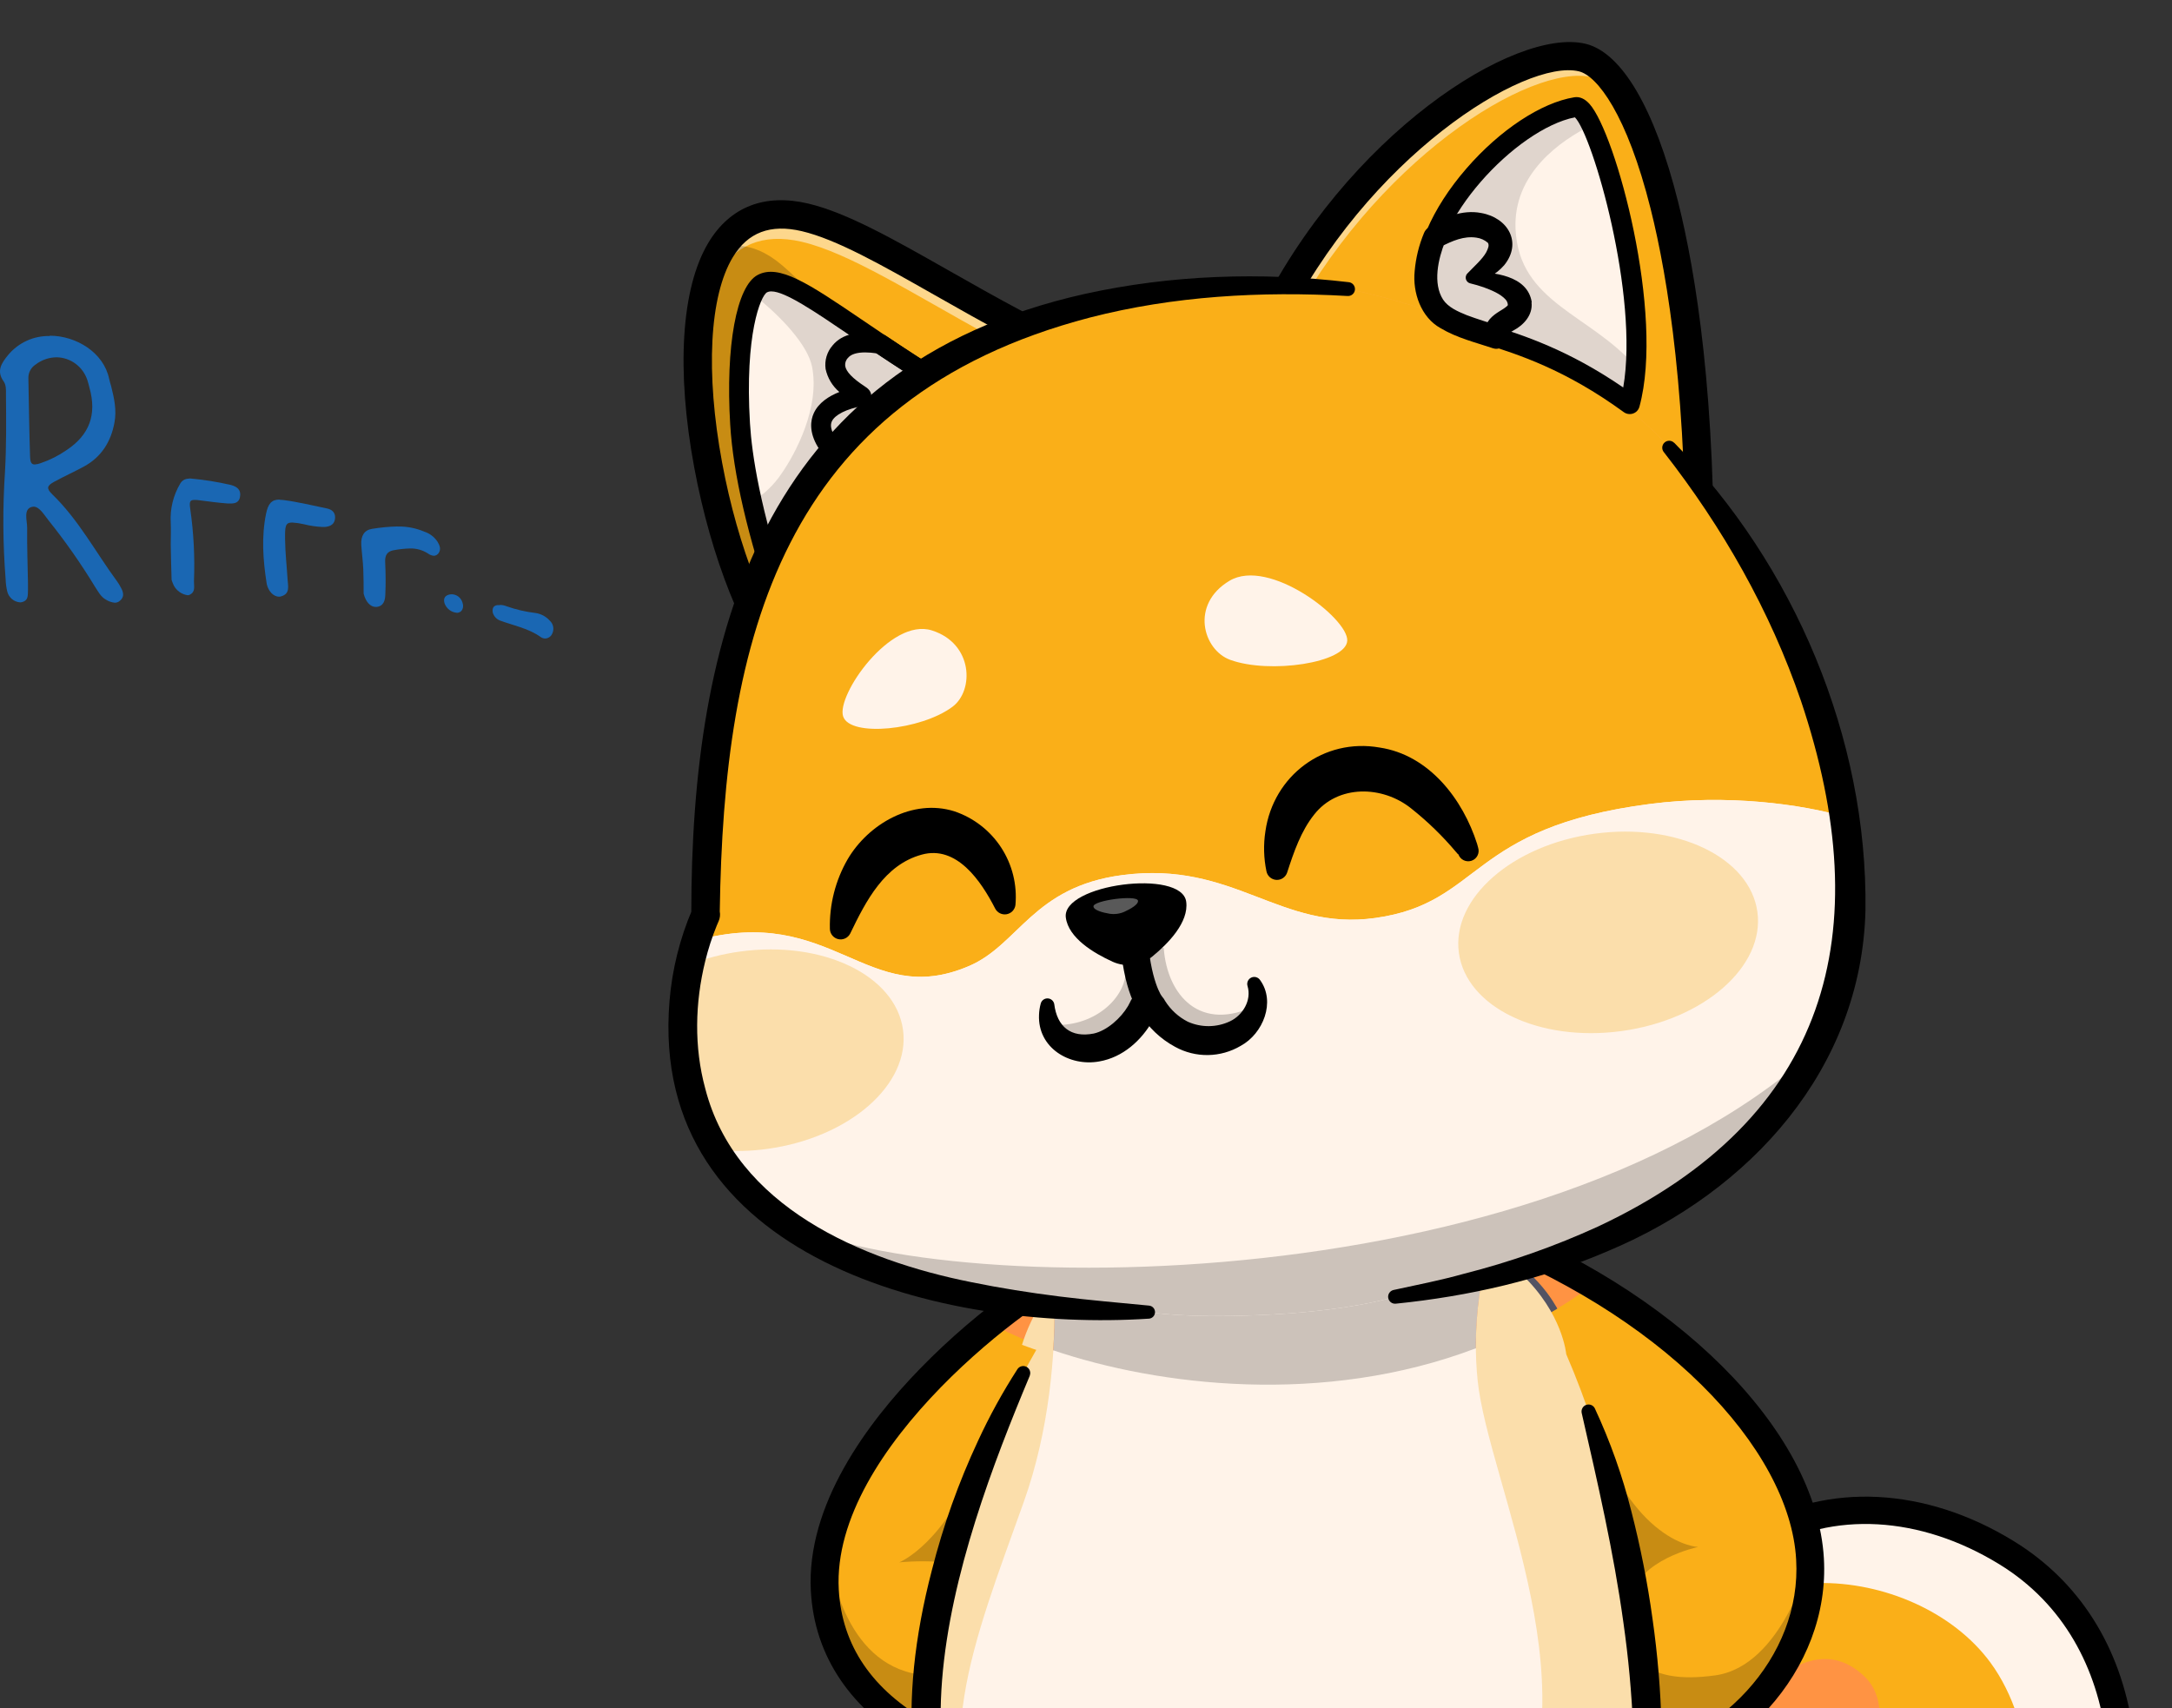 <svg xmlns="http://www.w3.org/2000/svg" fill="none" viewBox="0 0 412 324" height="324" width="412">
<rect x="0" y="0" width="412" height="324" fill="#333333" stroke="none"/>
<path fill="#1A67B3" d="M6.591 88.107C5.956 88.107 5.732 87.682 5.702 86.549C5.538 81.579 5.478 76.609 5.381 71.639C5.386 71.148 5.511 70.666 5.745 70.236C5.978 69.806 6.312 69.442 6.718 69.176C7.867 68.285 9.268 67.795 10.712 67.778C12.014 67.789 13.281 68.215 14.333 68.996C15.386 69.777 16.172 70.873 16.581 72.132C16.744 72.588 16.841 73.074 16.968 73.53C18.402 78.66 16.968 82.497 12.624 85.385C11.115 86.43 9.472 87.259 7.741 87.849C7.373 87.995 6.985 88.082 6.591 88.107ZM9.459 63.744C7.954 63.702 6.458 64.006 5.084 64.633C3.71 65.26 2.492 66.194 1.52 67.365C0.31 68.856 -0.718 70.352 0.655 72.292C1.2 73.043 1.133 73.986 1.133 74.829C1.17 79.701 1.23 84.572 0.946 89.481C0.492 96.296 0.534 103.136 1.073 109.945C1.098 110.722 1.203 111.494 1.387 112.249C1.536 112.799 1.848 113.288 2.282 113.649C2.716 114.01 3.249 114.224 3.808 114.263C3.95 114.27 4.091 114.249 4.225 114.201C5.502 113.844 5.242 112.735 5.308 111.793V110.623C5.242 107.119 5.115 103.608 5.151 100.098C5.151 98.737 4.413 96.655 5.98 96.169C6.104 96.133 6.232 96.113 6.361 96.107C7.511 96.107 8.406 97.727 9.205 98.706C12.42 102.717 15.373 106.939 18.046 111.343C18.651 112.249 19.098 113.191 20.085 113.745C20.597 114.072 21.177 114.273 21.779 114.33C22.144 114.333 22.497 114.194 22.765 113.942C23.818 113.031 23.249 111.99 22.705 111.048C22.541 110.789 22.414 110.561 22.227 110.303C18.142 104.76 14.917 98.601 9.907 93.767C8.757 92.628 8.884 92.141 10.319 91.365C12.17 90.355 14.118 89.481 15.97 88.471C19.225 86.685 21.047 83.796 21.712 80.156C22.16 77.785 21.652 75.507 21.077 73.234C20.95 72.779 20.787 72.292 20.696 71.836C19.673 66.909 14.5 63.682 9.423 63.682"></path>
<path fill="#1A67B3" d="M35.83 90.805C35.504 90.793 35.18 90.87 34.894 91.029C34.607 91.189 34.368 91.424 34.202 91.71C32.865 93.943 32.231 96.539 32.387 99.149C32.453 100.517 32.387 101.878 32.387 103.245C32.423 105.585 32.484 107.919 32.55 110.019C32.669 110.373 32.806 110.721 32.962 111.06C33.226 111.555 33.601 111.979 34.056 112.3C34.511 112.621 35.034 112.829 35.582 112.908C35.728 112.928 35.877 112.893 35.999 112.809C37.143 112.261 36.762 111.152 36.792 110.247C36.977 105.659 36.74 101.063 36.084 96.52C35.89 95.189 36.023 94.832 36.883 94.832C37.182 94.826 37.482 94.847 37.778 94.894C39.593 95.122 41.409 95.38 43.224 95.51H43.799C44.567 95.51 45.336 95.312 45.523 94.278C45.777 92.948 45.015 92.332 43.835 92.005C41.312 91.416 38.753 91.005 36.175 90.774H35.824"></path>
<path fill="#1A67B3" d="M53.025 94.764C51.494 94.764 50.859 95.577 50.472 97.431C49.582 101.785 49.867 106.133 50.599 110.783C50.889 112.113 51.845 113.185 52.928 113.185C53.071 113.196 53.214 113.173 53.346 113.117C55.07 112.63 54.623 111.14 54.556 109.97C54.399 107.433 54.108 104.932 54.078 102.401C54.048 99.87 54.078 99.118 55.421 99.118C56.173 99.163 56.92 99.273 57.654 99.445C58.785 99.731 59.94 99.904 61.103 99.962H61.611C62.694 99.864 63.493 99.445 63.56 98.244C63.62 97.203 62.955 96.649 62.029 96.452C59.312 95.904 56.583 95.22 53.854 94.863C53.533 94.863 53.249 94.795 53.025 94.795"></path>
<path fill="#1A67B3" d="M75.415 99.864C73.793 99.903 72.175 100.055 70.574 100.319C69.103 100.547 68.432 101.65 68.529 103.343C68.626 104.901 68.849 106.46 68.91 108.018C68.976 109.674 68.976 111.331 68.976 112.6C69.388 114.226 70.283 115.131 71.276 115.131H71.433C72.807 114.971 73.061 113.831 73.091 112.76C73.188 110.715 73.158 108.671 73.061 106.601C72.994 105.302 73.478 104.557 74.755 104.36C75.754 104.175 76.766 104.068 77.781 104.039C78.974 104.01 80.15 104.338 81.163 104.982C81.495 105.242 81.895 105.398 82.313 105.431C82.49 105.421 82.663 105.369 82.817 105.279C82.972 105.19 83.103 105.064 83.202 104.914C83.716 104.169 83.396 103.417 82.978 102.74C82.38 101.846 81.504 101.182 80.491 100.855C78.876 100.167 77.135 99.833 75.384 99.876"></path>
<path fill="#1A67B3" d="M94.813 114.786H94.365C93.506 114.884 93.349 115.5 93.476 116.221C93.576 116.56 93.751 116.87 93.988 117.129C94.225 117.387 94.518 117.587 94.843 117.711C97.463 118.684 100.241 119.177 102.601 120.864C102.837 121.026 103.114 121.116 103.399 121.123C103.697 121.116 103.985 121.019 104.23 120.846C104.474 120.673 104.663 120.431 104.773 120.15C104.958 119.75 105.012 119.299 104.926 118.865C104.84 118.432 104.618 118.038 104.295 117.742C103.585 116.95 102.627 116.434 101.584 116.282C99.691 116.061 97.828 115.625 96.029 114.983C95.644 114.828 95.233 114.751 94.819 114.755"></path>
<path fill="#1A67B3" d="M85.7 112.729C85.482 112.729 85.266 112.762 85.058 112.828C84.26 113.086 84.102 113.702 84.326 114.453C84.508 114.946 84.823 115.375 85.236 115.692C85.648 116.008 86.141 116.198 86.656 116.239C86.764 116.245 86.872 116.233 86.977 116.202C87.678 116.042 88.029 115.229 87.739 114.355C87.617 113.896 87.353 113.489 86.985 113.196C86.618 112.903 86.167 112.739 85.7 112.729Z"></path>
<mask height="359" width="358" y="0" x="102" maskUnits="userSpaceOnUse" style="mask-type:alpha" id="mask0_1663_4250">
<rect fill="#D9D9D9" height="359" width="356.777" x="102.41"></rect>
</mask>
<g mask="url(#mask0_1663_4250)">
<path fill="#FAAF18" d="M314.914 401.871C264.784 382.034 260.862 326.87 260.862 326.87L275.353 321.711C282.19 335.046 290.86 343.323 299.779 347.867C302.147 349.084 304.624 350.074 307.178 350.825C315.157 353.219 323.703 352.907 331.486 349.938C338.939 346.98 344.332 341.708 345.722 335.703C346.769 331.148 344.829 327.267 340.624 327.207C332.847 327.095 334.343 337.04 329.026 337.265C324.324 337.448 317.037 331.727 316.606 323.622C316.552 322.699 316.535 321.788 316.558 320.883C316.558 320.007 316.623 319.155 316.694 318.303C319.06 291.917 350.56 276.114 380.617 294.579C400.259 306.619 405.884 330.242 400.981 352.724C393.363 387.63 360.319 419.839 314.914 401.871Z"></path>
<path fill="#FF9343" d="M331.487 349.92C338.939 346.962 344.333 341.69 345.723 335.685C346.77 331.13 344.83 327.249 340.625 327.19C332.847 327.077 334.344 337.023 329.027 337.247C324.325 337.431 317.038 331.71 316.606 323.604C316.553 322.681 316.535 321.77 316.559 320.865C316.559 319.99 316.624 319.138 316.695 318.286C318.345 323.498 321.9 332.124 326.489 328.089C332.209 323.06 343.192 308.216 353.583 317.931C362.496 326.29 350.041 347.826 331.487 349.92Z"></path>
<g opacity="0.2">
<path fill="black" d="M314.914 401.871C264.784 382.034 260.862 326.87 260.862 326.87L275.353 321.711C282.19 335.047 290.86 343.324 299.779 347.867C302.147 349.084 304.624 350.074 307.178 350.825C311.608 360.883 322.266 376.336 346.633 380.856C376.371 386.365 392.724 368.006 400.981 352.748C393.363 387.631 360.319 419.839 314.914 401.871Z"></path>
</g>
<path fill="#F9D3B7" d="M395.403 369.124C382.433 396.688 353.038 416.952 314.914 401.871C264.784 382.034 260.862 326.87 260.862 326.87L275.353 321.711C282.19 335.047 290.86 343.324 299.779 347.867C303.86 359.83 309.295 379.697 337.01 385.678C349.744 388.423 359.864 386.063 367.476 380.703C384.426 376.881 394.889 363.977 400.969 352.748C400.969 352.855 400.928 352.961 400.904 353.068C400.809 353.517 400.703 353.979 400.585 354.428C400.431 355.073 400.265 355.712 400.088 356.351C400.005 356.683 399.916 357.014 399.816 357.339C399.668 357.889 399.496 358.446 399.331 358.99C399.13 359.647 398.911 360.297 398.692 360.948C398.677 361.007 398.657 361.064 398.633 361.12C398.449 361.711 398.242 362.268 398.041 362.83L397.941 363.108C397.692 363.788 397.426 364.468 397.154 365.137C396.882 365.805 396.604 366.48 396.308 367.148C396.013 367.817 395.711 368.474 395.403 369.124Z"></path>
<path fill="#FFF3E9" d="M314.914 401.871C264.784 382.033 260.862 326.87 260.862 326.87L275.353 321.711C282.19 335.046 290.86 343.323 299.779 347.867C303.86 359.829 309.295 379.696 337.01 385.678C382.954 395.588 394.877 338.939 377.548 315.363C363.353 296.07 324.768 292.644 316.529 320.847C317.026 292.928 349.561 275.487 380.588 294.543C430.795 325.367 389.56 431.411 314.914 401.871Z"></path>
<g opacity="0.2">
<path fill="black" d="M395.403 369.124C382.433 396.688 353.038 416.952 314.914 401.871C264.784 382.034 260.862 326.87 260.862 326.87L275.353 321.711C282.19 335.047 290.86 343.324 299.779 347.867C303.86 359.83 309.295 379.697 337.01 385.678C349.744 388.423 359.864 386.063 367.476 380.703C384.426 376.881 394.889 363.977 400.969 352.748C400.969 352.855 400.928 352.961 400.904 353.068C400.809 353.517 400.703 353.979 400.585 354.428C400.431 355.073 400.265 355.712 400.088 356.351C400.005 356.683 399.916 357.014 399.816 357.339C399.668 357.889 399.496 358.446 399.331 358.99C399.13 359.647 398.911 360.297 398.692 360.948C398.677 361.007 398.657 361.064 398.633 361.12C398.449 361.711 398.242 362.268 398.041 362.83L397.941 363.108C397.692 363.788 397.426 364.468 397.154 365.137C396.882 365.805 396.604 366.48 396.308 367.148C396.013 367.817 395.711 368.474 395.403 369.124Z"></path>
</g>
<path fill="black" d="M340.406 409.657C332.255 409.657 323.425 408.018 313.962 404.273C287.259 393.701 273.537 373.266 266.73 357.978C259.39 341.483 258.331 327.633 258.29 327.054C258.241 326.371 258.466 325.697 258.914 325.18C259.362 324.663 259.997 324.345 260.679 324.297C261.362 324.248 262.035 324.472 262.552 324.921C263.069 325.369 263.387 326.004 263.435 326.687C263.435 326.9 264.518 340.401 271.52 356.043C280.853 376.91 295.769 391.541 315.878 399.475C353.784 414.473 380.748 392.766 392.316 369.621C404.34 345.56 403.855 311.837 379.257 296.739C364.211 287.497 347.544 286.574 334.686 294.26C329.643 297.201 325.519 301.491 322.779 306.648C320.038 311.804 318.789 317.623 319.173 323.451C319.557 330.248 325.767 334.804 328.943 334.656C329.677 334.626 330.126 333.893 331.232 331.698C332.628 328.864 334.722 324.598 340.506 324.598H340.678C341.843 324.589 342.995 324.844 344.048 325.345C345.1 325.846 346.025 326.58 346.752 327.491C348.479 329.698 349.023 332.893 348.248 336.253C346.113 345.524 335.828 353.085 323.206 354.653C303.275 357.12 284.538 345.246 273.076 322.877C272.762 322.268 272.703 321.559 272.911 320.907C273.12 320.255 273.579 319.712 274.188 319.398C274.796 319.084 275.505 319.025 276.157 319.234C276.809 319.442 277.352 319.901 277.665 320.51C288.098 340.868 304.872 351.713 322.568 349.5C333.072 348.198 341.559 342.258 343.221 335.064C343.641 333.254 343.44 331.603 342.688 330.645C342.434 330.347 342.114 330.113 341.754 329.961C341.394 329.809 341.003 329.743 340.613 329.769H340.518C338.182 329.769 337.342 331.006 335.875 333.987C334.692 336.354 333.083 339.655 329.162 339.809H328.819C322.449 339.809 314.548 332.786 314.033 323.729C313.589 316.96 315.039 310.201 318.221 304.211C321.404 298.221 326.192 293.236 332.048 289.816C346.592 281.125 365.252 282.066 381.966 292.331C394.446 299.992 402.264 312.34 404.583 328.047C406.682 342.282 403.991 357.86 396.941 371.917C387.254 391.257 367.683 409.657 340.406 409.657Z"></path>
<path fill="#686779" d="M305.947 336.845L284.844 253.774L279.521 232.955C287.351 235.873 294.91 239.474 302.109 243.717C326.322 258.034 342.262 277.783 343.314 295.685C344.497 315.452 328.268 333.485 305.947 336.845Z"></path>
<path fill="#FAAF18" d="M305.948 336.845L287.613 264.708L284.84 253.774L279.517 232.955C287.347 235.873 294.905 239.474 302.104 243.717C326.317 258.034 342.257 277.783 343.309 295.685C344.498 315.452 328.269 333.485 305.948 336.845Z"></path>
<g opacity="0.2">
<path fill="black" d="M305.947 336.845L287.612 264.708C293.917 262.85 299.796 262.933 301.594 268.554C309.46 293.106 322.117 293.449 322.117 293.449C322.117 293.449 310.797 295.78 309.306 303.205C307.088 314.216 311.838 319.688 325.358 317.807C338.186 316.032 343.332 295.686 343.332 295.686C344.497 315.452 328.268 333.485 305.947 336.845Z"></path>
</g>
<path fill="#FF9343" d="M302.132 243.717C296.755 247.692 290.957 251.064 284.844 253.774L279.521 232.955C287.36 235.871 294.926 239.473 302.132 243.717Z"></path>
<path fill="#535363" d="M205 239.782L202.723 257.099C197.556 255.575 192.552 253.546 187.783 251.041C195.117 245.125 201.694 241.054 205 239.782Z"></path>
<path fill="#535363" d="M295.402 248.242C261.359 268.991 219.745 263.69 196.815 255.105C198.668 249.161 202.152 243.856 206.869 239.794C213.233 234.185 224.145 229.145 237.098 228.553C274.755 226.778 289.825 238.676 295.059 247.651C295.184 247.834 295.302 248.035 295.402 248.242Z"></path>
<path fill="black" d="M305.948 339.484C305.289 339.474 304.658 339.218 304.178 338.766C303.698 338.314 303.405 337.699 303.356 337.042C303.307 336.384 303.506 335.732 303.913 335.214C304.321 334.696 304.907 334.349 305.557 334.242C326.347 331.106 341.789 314.239 340.707 295.839C340.115 285.297 333.716 273.523 322.768 262.708C311.531 251.568 295.834 241.883 278.629 235.434C277.975 235.189 277.445 234.695 277.155 234.059C276.866 233.423 276.841 232.698 277.085 232.044C277.33 231.39 277.825 230.86 278.46 230.57C279.096 230.28 279.82 230.255 280.474 230.5C317.605 244.409 344.533 271.157 345.965 295.579C347.207 316.671 329.801 335.964 306.338 339.502C306.208 339.504 306.077 339.498 305.948 339.484Z"></path>
<path fill="white" d="M204.995 239.777C195 243.628 153.226 273.227 156.438 301.673C159.779 331.254 192.445 335.396 192.445 335.396"></path>
<path fill="#686779" d="M204.996 239.777C195 243.628 154.853 273.091 156.438 301.673C157.994 329.657 192.445 335.396 192.445 335.396"></path>
<path fill="#FAAF18" d="M205 239.782L199.618 280.752L192.438 335.372C192.438 335.372 157.993 329.656 156.437 301.649C156.304 299.025 156.491 296.394 156.993 293.816C161.944 267.914 195.91 243.273 205 239.782Z"></path>
<g opacity="0.2">
<path fill="black" d="M199.618 280.753L192.438 335.372C192.438 335.372 157.993 329.657 156.437 301.649C156.304 299.025 156.491 296.395 156.993 293.816C157.543 298.401 160.66 316.712 175.689 317.783C191.161 318.883 190.421 304.767 187.784 300.117C184.791 294.845 170.573 296.372 170.573 296.372C170.573 296.372 179.361 292.852 185.708 276.256C187.429 271.867 193.621 275.647 199.618 280.753Z"></path>
</g>
<path fill="#FF9343" d="M205 239.782L202.723 257.099C197.556 255.575 192.552 253.546 187.783 251.041C195.117 245.125 201.694 241.054 205 239.782Z"></path>
<path fill="black" d="M192.444 338.005C192.3 338.004 192.155 337.993 192.013 337.969C185.61 336.72 179.444 334.474 173.737 331.313C161.406 324.409 154.498 314.21 153.811 301.844C152.901 285.492 164.552 269.867 174.512 259.638C186.057 247.746 198.98 239.303 204.084 237.345C204.736 237.094 205.461 237.112 206.099 237.396C206.737 237.679 207.237 238.205 207.488 238.857C207.739 239.509 207.721 240.234 207.437 240.872C207.154 241.511 206.628 242.011 205.977 242.262C196.596 245.871 157.609 274.618 159.105 301.549C159.696 312.151 165.451 320.605 176.221 326.669C181.436 329.558 187.066 331.623 192.912 332.793C193.558 332.908 194.138 333.261 194.538 333.781C194.938 334.301 195.13 334.952 195.076 335.607C195.022 336.261 194.726 336.872 194.246 337.32C193.766 337.768 193.136 338.02 192.48 338.028L192.444 338.005Z"></path>
<path fill="#FBDEAB" d="M312.513 330.905C312.513 332.307 312.454 333.532 312.383 334.555C310.703 357.339 271.922 396.043 215.297 378.596C190.037 370.81 179.409 354.682 176.546 336.59C173.228 315.706 180.225 292.183 186.991 275.771C189.723 268.987 192.925 262.402 196.572 256.064C196.572 256.064 206.586 229.961 237.122 228.541C294.491 225.879 297.094 256.874 297.094 256.874C299.075 261.454 300.826 266.145 302.364 270.849C310.218 294.816 312.601 319.143 312.513 330.905Z"></path>
<path fill="#FBDEAB" d="M292.444 248.242C258.401 268.991 216.787 263.69 193.857 255.105C195.71 249.161 199.194 243.856 203.911 239.794C210.275 234.185 221.187 229.145 234.14 228.553C271.797 226.778 286.867 238.676 292.101 247.651C292.226 247.834 292.344 248.035 292.444 248.242Z"></path>
<path fill="#FF9343" d="M282.652 236.174C280.802 242.537 279.892 249.136 279.949 255.763C250.998 266.773 219.622 262.862 199.791 256.147C199.974 253.242 200.051 250.473 200.051 247.864C201.907 244.834 204.21 242.101 206.882 239.759C213.252 234.15 224.164 229.11 237.111 228.518C259.219 227.506 273.544 231.175 282.652 236.174Z"></path>
<path fill="black" d="M195.353 260.922C181.431 294.141 162.954 345.524 201.132 369.296C217.728 378.963 239.729 382.377 258.579 378.762C271.596 376.267 283.7 370.307 293.616 361.51C300.671 355.055 307.059 346.915 309.247 337.49C309.945 334.372 309.839 331.13 309.786 327.918C309.51 321.186 308.894 314.472 307.94 307.802C306.089 294.366 303.049 281.256 300.021 268.009C299.959 267.694 300.013 267.368 300.173 267.09C300.333 266.811 300.588 266.6 300.891 266.495C301.194 266.39 301.525 266.398 301.822 266.517C302.12 266.637 302.364 266.86 302.511 267.145C305.435 273.419 307.756 279.956 309.443 286.669C311.168 293.371 312.507 300.166 313.452 307.021C314.437 313.903 315.013 320.837 315.18 327.787C315.227 331.337 315.268 335.076 314.44 338.614C311.903 349.263 305.119 358.215 297.217 365.48C281.456 379.791 259.738 386.85 238.588 385.595C184.997 381.714 163.345 349.246 176.782 297.786C178.92 289.375 181.845 281.184 185.518 273.322C187.691 268.617 190.191 264.07 193 259.715C193.182 259.443 193.458 259.248 193.776 259.168C194.093 259.088 194.429 259.128 194.718 259.281C195.008 259.434 195.23 259.688 195.343 259.996C195.456 260.303 195.451 260.641 195.33 260.945L195.353 260.922Z"></path>
<path fill="#FFAD40" d="M322.928 413.621C322.224 427.317 317.268 449.793 293.876 450.024C270.485 450.255 275.305 422.288 275.305 422.288C243.03 421.253 242.267 385.909 242.291 381.62C242.291 381.371 242.291 381.241 242.291 381.241C242.291 381.241 238.813 358.795 259.005 340.3C279.197 321.806 312.578 328.787 312.578 328.787C312.578 336.094 312.093 344.17 311.484 351.861C310.194 368.131 308.355 382.762 309.455 385.116C311.188 388.725 323.797 396.641 322.928 413.621Z"></path>
<path fill="#FAAF18" d="M322.922 413.621C322.218 427.317 317.262 449.793 293.876 450.024C270.491 450.255 275.305 422.288 275.305 422.288C243.03 421.253 242.267 385.909 242.291 381.62C242.291 381.371 242.291 381.241 242.291 381.241C242.291 381.241 238.819 358.795 259.005 340.3C279.191 321.806 312.578 328.787 312.578 328.787C312.578 336.094 312.099 344.17 311.484 351.861C310.194 368.131 308.355 382.762 309.455 385.116C310.165 386.625 312.714 388.855 315.411 392.127C319.273 396.765 323.46 403.605 322.922 413.621Z"></path>
<path fill="#FFF3E9" d="M285.787 227.891C285.787 227.891 278.317 242.208 280.28 261.779C282.244 281.35 303.902 323.03 284.639 349.932C260.461 383.72 202.429 373.834 189.009 353.754C175.406 333.39 184.638 311.689 194.196 284.912C203.99 257.472 198.567 227.891 198.567 227.891L273.538 218.365"></path>
<g opacity="0.2">
<path fill="black" d="M282.652 236.174C280.802 242.537 279.892 249.136 279.949 255.763C250.998 266.773 219.622 262.862 199.791 256.147C199.974 253.242 200.051 250.473 200.051 247.864C201.907 244.834 204.21 242.101 206.882 239.759C213.252 234.15 224.164 229.11 237.111 228.518C259.219 227.506 273.544 231.175 282.652 236.174Z"></path>
</g>
<path fill="#FAAF18" d="M246.833 79.871L205.622 100.099L149.855 127.432C136.624 112.115 126.055 64.962 136.707 47.379C139.924 42.054 145.07 39.463 152.676 41.238C171.779 45.669 203.552 74.913 246.833 79.871Z"></path>
<g opacity="0.5">
<path fill="white" d="M246.833 79.871L239.429 83.534C199.619 76.517 170.177 50.095 152.079 45.864C144.485 44.09 139.339 46.699 136.11 52.006C134.311 55.193 133.109 58.681 132.561 62.3C133.07 56.384 134.377 51.183 136.701 47.385C139.919 42.06 145.064 39.469 152.67 41.244C171.78 45.669 203.552 74.913 246.833 79.871Z"></path>
</g>
<g opacity="0.2">
<path fill="black" d="M205.622 100.099L149.855 127.432C136.624 112.115 126.055 64.962 136.707 47.379C139.215 46.243 142.408 46.255 146.336 48.799C156.378 55.277 181.893 92.023 205.622 100.099Z"></path>
</g>
<path fill="black" d="M149.855 130.089C149.47 130.089 149.09 130.007 148.74 129.848C148.39 129.688 148.078 129.456 147.826 129.166C141.066 121.339 134.885 105.844 131.697 88.734C128.231 70.145 129.219 54.567 134.406 45.983C138.493 39.226 145.017 36.676 153.273 38.605C160.595 40.321 169.485 45.367 179.782 51.207C197.755 61.413 220.124 74.115 247.135 77.239C247.493 77.267 247.841 77.367 248.16 77.532C248.479 77.698 248.761 77.926 248.989 78.203C249.218 78.48 249.389 78.8 249.492 79.144C249.594 79.488 249.627 79.849 249.587 80.206C249.547 80.563 249.436 80.909 249.261 81.222C249.085 81.535 248.848 81.81 248.564 82.029C248.28 82.249 247.955 82.41 247.608 82.502C247.261 82.593 246.899 82.614 246.543 82.563C218.45 79.339 195.549 66.341 177.15 55.893C167.219 50.254 158.637 45.385 152.072 43.847C146.128 42.457 141.858 44.072 139.013 48.781C134.56 56.141 133.803 70.719 136.979 87.775C139.936 103.749 145.815 118.641 151.901 125.681C152.236 126.07 152.453 126.547 152.525 127.055C152.598 127.563 152.522 128.081 152.309 128.548C152.095 129.015 151.752 129.41 151.32 129.688C150.888 129.965 150.386 130.112 149.872 130.112L149.855 130.089Z"></path>
<path fill="#FFF3E9" d="M180.728 74.026L148.855 116.428C146.403 109.459 144.328 102.363 142.639 95.171C141.502 90.327 140.749 85.401 140.386 80.439C139.653 68.263 140.977 59.732 142.888 55.91C143.238 55.048 143.837 54.311 144.609 53.792C149.323 51.29 159.519 61.259 180.728 74.026Z"></path>
<g opacity="0.2">
<path fill="black" d="M180.728 74.026L148.856 116.428C146.403 109.459 144.328 102.363 142.64 95.171C144.874 93.828 146.786 92.01 148.241 89.846C150.902 86.012 155.539 77.321 154.043 69.6C153.256 65.512 148.176 59.981 142.888 55.887C143.238 55.025 143.837 54.287 144.609 53.769C149.323 51.29 159.519 61.259 180.728 74.026Z" opacity="0.6"></path>
</g>
<path fill="black" d="M148.861 118.309C148.738 118.309 148.615 118.297 148.494 118.274C148.151 118.204 147.834 118.041 147.578 117.802C147.322 117.562 147.138 117.257 147.045 116.919C147.004 116.789 146.897 116.475 146.732 115.996C141.841 101.797 139.073 89.882 138.511 80.552C137.612 65.69 139.694 54.272 143.727 52.154C147.761 50.035 153.338 53.751 163.399 60.578C168.278 63.891 174.352 68.015 181.698 72.411C181.924 72.546 182.118 72.728 182.269 72.943C182.42 73.159 182.524 73.403 182.575 73.662C182.625 73.92 182.62 74.186 182.561 74.443C182.501 74.699 182.389 74.94 182.23 75.15L150.363 117.552C150.188 117.786 149.962 117.976 149.701 118.107C149.44 118.239 149.153 118.308 148.861 118.309ZM146.318 55.277C146.031 55.269 145.747 55.33 145.49 55.455C144.307 56.082 141.237 63.418 142.26 80.303C142.615 86.219 144.177 96.484 149.494 112.423L177.978 74.558C171.342 70.494 165.806 66.737 161.287 63.672C154.468 59.04 148.92 55.277 146.318 55.277Z"></path>
<path fill="black" d="M168.733 91.869C168.569 91.868 168.406 91.847 168.248 91.804C161.151 89.923 156.845 87.621 155.13 84.77C153.415 81.918 153.758 79.705 154.361 78.386C155.266 76.392 157.236 75.138 159.217 74.357C157.892 73.233 156.975 71.702 156.609 70.003C156.493 69.2 156.553 68.381 156.785 67.604C157.017 66.826 157.415 66.109 157.951 65.5C159.726 63.347 162.842 62.631 167.278 63.376C167.542 63.423 167.794 63.524 168.018 63.672C171.152 65.772 175.978 68.997 181.698 72.416C181.923 72.552 182.118 72.733 182.269 72.949C182.42 73.164 182.524 73.409 182.574 73.667C182.625 73.926 182.62 74.192 182.56 74.448C182.501 74.705 182.388 74.946 182.23 75.156L170.235 91.13C170.059 91.36 169.831 91.547 169.571 91.675C169.31 91.804 169.024 91.87 168.733 91.869ZM164.114 66.849C162.541 66.849 161.417 67.198 160.867 67.873C160.664 68.072 160.51 68.314 160.416 68.582C160.321 68.849 160.29 69.135 160.323 69.417C160.494 70.506 161.731 71.784 163.996 73.268C164.504 73.594 165.445 74.209 165.25 75.446C165.191 75.807 165.029 76.143 164.783 76.414C164.538 76.685 164.219 76.879 163.866 76.972L163.599 77.025C160.583 77.564 158.353 78.682 157.78 79.948C157.448 80.67 157.644 81.646 158.371 82.835C159.412 84.563 162.896 86.385 168.012 87.834L177.966 74.552C173.157 71.594 169.094 68.92 166.255 67.027C165.547 66.915 164.831 66.856 164.114 66.849Z"></path>
<path fill="#FAAF18" d="M322.349 112.724L296.953 96.751L240.813 61.395C257.32 27.536 288.3 8.148 300.111 10.953C301.761 11.343 303.435 12.479 305.085 14.337C314.459 24.844 323.142 58.65 322.349 112.724Z"></path>
<g opacity="0.5">
<path fill="white" d="M310.325 22.886C309.382 21.151 308.254 19.525 306.96 18.034C305.316 16.177 303.642 15.076 301.992 14.65C290.405 11.881 260.378 30.506 243.664 63.164L240.813 61.389C257.32 27.53 288.3 8.142 300.111 10.947C301.761 11.337 303.435 12.473 305.085 14.331C307.241 16.91 309.007 19.793 310.325 22.886Z"></path>
</g>
<path fill="black" d="M322.348 115.398H322.307C321.955 115.394 321.608 115.32 321.285 115.181C320.962 115.042 320.67 114.84 320.425 114.588C320.179 114.336 319.987 114.038 319.857 113.711C319.727 113.384 319.663 113.035 319.669 112.683C320.207 76.097 316.398 52.751 313.104 39.611C308.615 21.691 302.961 14.366 299.501 13.532C289.322 11.106 259.283 29.677 243.231 62.542C242.917 63.181 242.363 63.669 241.689 63.898C241.016 64.128 240.279 64.081 239.641 63.767C239.002 63.453 238.515 62.899 238.285 62.225C238.056 61.552 238.103 60.815 238.417 60.176C255.332 25.489 287.394 5.113 300.743 8.302C307.639 9.953 313.879 20.602 318.314 38.286C321.68 51.739 325.583 75.558 325.039 112.742C325.033 113.451 324.746 114.128 324.242 114.626C323.738 115.124 323.057 115.402 322.348 115.398Z"></path>
<path fill="#F9D3B7" d="M288.263 57.561C288.588 60.981 282.97 60.644 283.869 63.974C275.825 61.389 271.224 60.425 270.526 53.946C270.236 51.195 270.845 48.13 272.099 44.995C274.967 43.19 278.427 41.907 281.633 43.048C285.264 44.35 284.91 46.918 283.91 48.586C282.431 51.065 278.96 52.662 278.96 52.662C278.96 52.662 287.867 53.39 288.263 57.561Z"></path>
<path fill="#FFAD40" d="M255.705 54.834C232.213 52.745 205.734 55.177 184.04 65.909C140.865 87.279 134.3 131.681 133.862 173.526C133.862 173.556 124.766 192.228 132.868 212.302C142.923 237.245 176.546 248.498 217.929 248.906L264.553 246.001C320.858 237.665 347.118 209.054 350.584 177.715C353.281 153.37 343.487 115.156 316.612 84.889C316.612 84.889 307.846 73.997 288.542 65.578C269.84 57.419 255.705 54.834 255.705 54.834Z"></path>
<path fill="#FAAF18" d="M350.584 177.709C347.106 209.065 320.864 237.664 264.553 246L217.93 248.905C176.529 248.497 142.929 237.244 132.868 212.307C127.285 198.469 129.876 185.299 132.017 178.442C132.527 176.766 133.144 175.124 133.862 173.526C134.3 131.674 140.847 87.278 184.046 65.909C205.764 55.176 232.213 52.769 255.705 54.833C255.705 54.833 269.84 57.419 288.542 65.571C307.846 73.996 316.612 84.888 316.612 84.888C336.129 106.838 346.61 132.964 349.886 154.949C351.085 162.475 351.32 170.123 350.584 177.709Z"></path>
<path fill="#FFF3E9" d="M350.584 177.709C347.106 209.065 320.864 237.664 264.553 246C264.553 246 255.888 248.811 238.559 249.479C224.087 250.071 217.93 248.887 217.93 248.887C176.529 248.479 142.929 237.226 132.868 212.289C127.285 198.451 129.876 185.281 132.017 178.425C158.005 171.254 164.345 191.588 183.792 183.258C193.255 179.217 195.922 168.225 212.885 166.006C234.212 163.208 242.658 176.703 260.91 174.135C281.279 171.272 278.304 156.978 312.998 152.505C327.725 150.612 341.724 152.57 349.886 154.931C351.087 162.463 351.321 170.117 350.584 177.709Z"></path>
<path fill="#FFF3E9" d="M350.585 177.709C349.766 185.198 347.613 192.479 344.227 199.209C333.049 221.424 307.558 239.623 264.56 245.995C264.56 245.995 255.896 248.805 238.566 249.473C224.094 250.065 217.937 248.882 217.937 248.882C187.868 248.586 161.904 242.569 146.094 229.725C145.958 229.624 145.822 229.506 145.698 229.399L145.19 228.974L145.095 228.897C139.732 224.434 135.54 218.729 132.882 212.278C127.293 198.44 129.883 185.276 132.024 178.419C158.012 171.242 164.346 191.583 183.805 183.252C193.268 179.212 195.929 168.225 212.892 165.995C234.219 163.202 242.665 176.697 260.911 174.13C281.286 171.266 278.311 156.972 313.005 152.5C327.732 150.606 341.732 152.565 349.893 154.925C351.093 162.459 351.325 170.116 350.585 177.709Z"></path>
<g opacity="0.2">
<path fill="black" d="M344.219 199.215C333.041 221.43 307.55 239.629 264.552 246.001C264.552 246.001 255.888 248.811 238.558 249.479C224.086 250.071 217.929 248.888 217.929 248.888C187.86 248.592 161.896 242.575 146.086 229.731C166.533 246.054 288.653 249.296 344.219 199.215Z"></path>
</g>
<path fill="#FFF3E9" d="M198.72 190.553C198.72 190.553 197.845 196.688 203.528 198.469C210.596 200.682 215.848 193.825 216.871 191.127C217.108 190.5 218.202 190.328 218.527 190.914C220.302 194.109 226.37 200.096 234.242 196.12C237.335 194.558 239.861 190.293 237.844 186.53L218.847 169.58L198.72 190.553Z"></path>
<g opacity="0.2">
<path fill="black" d="M238.46 190.618C238.204 191.793 237.694 192.897 236.966 193.853C236.237 194.809 235.307 195.593 234.243 196.15C226.376 200.12 220.308 194.139 218.528 190.944C218.203 190.352 217.108 190.53 216.866 191.157C215.855 193.855 210.597 200.712 203.529 198.499C202.517 198.22 201.589 197.696 200.827 196.974C200.065 196.252 199.492 195.353 199.158 194.358C207.438 195.138 213.755 189.175 213.507 183.963C213.459 183.046 220.687 178.969 220.752 179.88C221.408 188.796 227.683 196.038 238.43 190.613C238.44 190.612 238.45 190.614 238.46 190.618Z"></path>
</g>
<path fill="black" d="M239.003 185.885C242.037 190.026 239.594 196.091 235.342 198.392C233.461 199.504 231.322 200.105 229.137 200.136C226.953 200.167 224.798 199.627 222.886 198.57C220.14 197.087 217.837 194.9 216.215 192.233C216.424 192.586 216.733 192.87 217.102 193.05C217.313 193.15 217.542 193.204 217.776 193.209C218.009 193.214 218.241 193.169 218.456 193.078C218.671 192.987 218.865 192.851 219.024 192.68C219.183 192.509 219.304 192.307 219.379 192.085C219.192 192.559 218.977 193.022 218.734 193.47C216.546 197.357 213.009 200.569 208.502 201.35C202.836 202.368 196.827 198.759 197.087 192.523C197.111 191.789 197.222 191.06 197.418 190.352C197.497 190.066 197.67 189.816 197.909 189.641C198.149 189.466 198.44 189.377 198.736 189.389C199.032 189.4 199.315 189.512 199.54 189.705C199.765 189.898 199.917 190.161 199.974 190.452C200.512 194.765 203.138 196.907 207.473 196.055C209.975 195.499 212.619 193.144 213.979 190.831C214.106 190.614 214.223 190.391 214.328 190.163C214.595 189.508 215.044 188.944 215.623 188.538C216.202 188.132 216.885 187.902 217.592 187.875C218.298 187.847 218.997 188.024 219.605 188.383C220.214 188.743 220.706 189.27 221.023 189.902C222.075 191.567 223.557 192.918 225.311 193.813C226.573 194.379 227.944 194.664 229.327 194.65C230.71 194.636 232.074 194.322 233.325 193.73C235.726 192.594 237.465 189.742 236.637 187.027C236.547 186.724 236.568 186.399 236.696 186.11C236.824 185.821 237.05 185.587 237.335 185.45C237.619 185.313 237.943 185.281 238.249 185.361C238.554 185.441 238.822 185.626 239.003 185.885Z"></path>
<path fill="black" d="M202.173 174.053C202.682 177.934 207.461 180.803 211.045 182.43C212.268 182.984 213.622 183.184 214.953 183.01C216.284 182.835 217.541 182.292 218.58 181.442C221.638 178.945 225.518 174.934 225.009 171.059C224.193 164.74 201.345 167.734 202.173 174.053Z"></path>
<g opacity="0.35">
<path fill="white" d="M207.414 171.97C207.508 172.686 209.188 173.112 210.471 173.331C211.415 173.476 212.381 173.351 213.257 172.97C214.44 172.425 215.96 171.579 215.865 170.864C215.712 169.692 207.26 170.798 207.414 171.97Z"></path>
</g>
<path fill="black" d="M216.628 192.742C216.037 192.115 212.979 188.4 212.358 176.987C212.339 176.642 212.388 176.296 212.503 175.97C212.617 175.643 212.795 175.343 213.026 175.085C213.256 174.828 213.535 174.618 213.847 174.468C214.159 174.318 214.497 174.232 214.842 174.212C215.187 174.193 215.533 174.243 215.859 174.357C216.185 174.472 216.486 174.65 216.743 174.88C217.001 175.111 217.211 175.39 217.36 175.702C217.51 176.014 217.597 176.352 217.616 176.697C218.136 186.217 220.467 189.122 220.49 189.163L220.425 189.092L216.628 192.742Z"></path>
<path fill="#FBDEAB" d="M132.875 212.301C133.681 214.31 134.624 216.261 135.696 218.141C138.973 218.462 142.277 218.394 145.538 217.94C161.17 215.798 172.703 205.681 171.289 195.345C169.876 185.01 156.054 178.36 140.416 180.496C137.126 180.938 133.899 181.77 130.805 182.974C129.19 190.305 128.345 201.09 132.875 212.301Z"></path>
<path fill="#FBDEAB" d="M307.602 195.583C323.24 193.443 334.771 183.329 333.357 172.992C331.943 162.655 318.12 156.01 302.483 158.15C286.845 160.29 275.314 170.405 276.728 180.742C278.141 191.078 291.964 197.723 307.602 195.583Z"></path>
<path fill="black" d="M317.6 84.013C340.317 107.116 354.269 140.034 353.855 172.644C353.122 202.817 331.972 225.98 305.18 237.244C292.369 242.788 278.565 245.9 264.749 247.302C264.416 247.332 264.085 247.236 263.821 247.032C263.558 246.827 263.381 246.531 263.327 246.202C263.273 245.872 263.346 245.535 263.53 245.257C263.715 244.98 263.998 244.782 264.323 244.705C268.788 243.734 273.265 242.865 277.648 241.634C286.395 239.421 294.923 236.419 303.127 232.665C346.853 212.136 356.398 176.987 341.624 132.958C335.799 115.925 326.797 100.081 315.601 85.758C315.386 85.494 315.282 85.156 315.31 84.817C315.338 84.478 315.496 84.162 315.751 83.937C316.006 83.712 316.339 83.594 316.679 83.608C317.019 83.622 317.341 83.767 317.576 84.013H317.6Z"></path>
<path fill="black" d="M217.918 250.142C179.019 252.674 122.968 238.901 126.996 189.908C127.489 183.917 128.947 178.046 131.313 172.52C131.234 172.743 131.172 172.973 131.13 173.206C131.13 121.143 144.076 69.588 205.681 55.774C222.2 52.112 239.21 51.585 255.823 53.526C256.171 53.557 256.492 53.725 256.715 53.993C256.939 54.261 257.047 54.607 257.015 54.955C256.984 55.302 256.816 55.623 256.548 55.846C256.28 56.07 255.934 56.178 255.587 56.147C239.233 55.212 222.62 56.147 206.751 60.235C148.039 75.558 137.275 121.397 136.53 172.899C136.649 173.515 136.576 174.153 136.323 174.727C136.192 174.999 136.08 175.318 135.962 175.567C135.066 177.762 134.335 180.02 133.773 182.323C131.828 190.216 131.632 198.617 133.773 206.479C139.534 228.908 163.399 239.06 184.218 243.214C189.736 244.344 195.325 245.225 200.949 245.929C206.574 246.633 212.24 247.112 217.936 247.663C218.249 247.684 218.543 247.824 218.758 248.054C218.973 248.285 219.092 248.587 219.092 248.902C219.092 249.217 218.973 249.52 218.758 249.75C218.543 249.98 218.249 250.12 217.936 250.142H217.918Z"></path>
<path fill="#FFF3E9" d="M255.557 121.534C255.775 117.333 240.723 105.702 233.23 110.163C225.736 114.624 228.179 123.273 233.348 125.166C240.859 127.906 255.338 125.734 255.557 121.534Z"></path>
<path fill="#FFF3E9" d="M159.933 135.898C158.608 131.905 168.893 117.09 176.765 119.587C184.638 122.084 184.779 131 180.681 134.064C174.725 138.519 161.252 139.892 159.933 135.898Z"></path>
<path fill="black" d="M276.624 162.037C276.624 162.108 276.535 162.007 276.459 161.924L276.216 161.646C273.659 158.607 270.804 155.832 267.693 153.363C262.252 148.985 253.759 148.772 249.258 154.547C246.786 157.653 245.432 161.569 244.154 165.521C244.013 165.946 243.736 166.311 243.366 166.562C242.996 166.813 242.554 166.935 242.107 166.91C241.661 166.884 241.236 166.712 240.897 166.421C240.558 166.129 240.325 165.734 240.233 165.297C239.706 162.793 239.638 160.216 240.032 157.688C241.54 147.163 251.08 139.939 261.696 141.803C271.094 143.211 277.499 151.624 280.196 160.108L280.38 160.788C280.543 161.287 280.502 161.829 280.265 162.297C280.028 162.764 279.615 163.119 279.117 163.282C278.619 163.445 278.077 163.404 277.609 163.167C277.142 162.93 276.787 162.517 276.624 162.019V162.037Z"></path>
<path fill="black" d="M157.419 176.212C157.306 171.587 158.469 167.021 160.778 163.013C164.717 156.292 173.098 151.435 180.993 153.89C184.652 155.111 187.791 157.534 189.901 160.764C192.01 163.995 192.967 167.843 192.615 171.686C192.556 172.116 192.362 172.515 192.062 172.828C191.761 173.14 191.369 173.349 190.942 173.424C190.515 173.499 190.075 173.436 189.686 173.245C189.297 173.054 188.979 172.744 188.777 172.36C186.086 167.101 181.472 160.285 174.836 162.119C167.775 164.048 164.279 170.852 161.269 177.099C161.06 177.501 160.724 177.822 160.314 178.011C159.903 178.201 159.441 178.249 159 178.147C158.559 178.045 158.165 177.8 157.879 177.45C157.592 177.1 157.43 176.664 157.419 176.212Z"></path>
<path fill="#FFF3E9" d="M310.254 69.529C310.115 71.937 309.737 74.326 309.124 76.659C285.526 59.501 271.769 65.524 270.527 53.946C269.196 41.409 286.573 22.323 298.916 20.312C299.685 20.188 300.69 21.495 301.832 23.767C305.93 32.168 311.366 54.047 310.254 69.529Z"></path>
<g opacity="0.2">
<path fill="black" d="M310.254 69.529C310.115 71.937 309.737 74.326 309.124 76.659C285.526 59.501 271.769 65.524 270.527 53.946C269.196 41.409 286.573 22.323 298.916 20.312C299.685 20.188 300.69 21.495 301.832 23.767C296.077 26.636 286.987 32.866 287.483 43.48C288.128 57.437 301.69 59.614 310.254 69.529Z" opacity="0.6"></path>
</g>
<path fill="black" d="M309.123 78.546C308.726 78.545 308.339 78.419 308.017 78.185C296.887 70.08 288.044 67.269 281.586 65.222C274.53 62.98 269.432 61.365 268.663 54.147C267.995 47.876 271.549 39.575 278.173 31.949C284.508 24.649 292.332 19.478 298.619 18.454C299.631 18.289 300.607 18.715 301.512 19.72C306.48 25.252 315.801 59.484 310.975 77.162C310.866 77.56 310.629 77.911 310.301 78.161C309.973 78.411 309.571 78.546 309.159 78.546H309.123ZM298.738 22.253C287.5 24.495 271.159 42.102 272.401 53.745C272.886 58.289 275.429 59.324 282.727 61.637C288.973 63.619 297.377 66.287 307.905 73.499C310.933 56.129 302.115 25.642 298.738 22.253Z"></path>
<path fill="black" d="M290.511 57.348C290.789 59.815 288.956 61.691 287.105 62.673C286.7 62.891 286.319 63.15 285.969 63.448C285.969 63.448 285.999 63.377 285.999 63.353C285.999 63.329 285.999 63.294 285.999 63.318C285.894 63.829 285.762 64.335 285.602 64.832C285.532 65.072 285.415 65.294 285.257 65.487C285.099 65.68 284.904 65.84 284.683 65.956C284.462 66.072 284.22 66.142 283.972 66.162C283.723 66.183 283.473 66.153 283.237 66.075C279.936 64.968 276.388 64.122 273.253 62.247C269.527 60.188 267.93 55.473 268.344 51.432C268.557 48.943 269.156 46.502 270.118 44.196C270.29 43.766 270.595 43.401 270.988 43.155C273.655 41.209 277.405 39.718 280.954 40.404C286.087 41.309 288.778 46.06 285.324 50.308C283.797 52.047 281.735 53.231 279.463 53.674L279.096 51.586C283.237 51.586 289.802 52.219 290.559 57.366L290.511 57.348ZM286.016 57.774C285.982 57.411 285.828 57.07 285.579 56.804C284.603 55.727 282.882 55.029 281.439 54.496C280.611 54.212 279.718 53.946 278.884 53.751C278.697 53.706 278.525 53.614 278.384 53.483C278.243 53.353 278.138 53.188 278.078 53.005C278.019 52.823 278.007 52.628 278.045 52.439C278.082 52.251 278.167 52.075 278.292 51.929C279.593 50.562 281.22 49.148 281.929 47.835C282.296 47.083 282.521 46.539 282.237 46.06C281.619 45.525 280.858 45.184 280.049 45.078C277.683 44.729 275.53 45.669 273.265 46.823L274.134 45.782C272.768 49.166 271.769 53.769 273.726 56.822C274.714 58.301 276.5 59.081 278.215 59.78C280.202 60.531 282.355 61.176 284.538 61.88L281.758 64.536C281.558 63.857 281.527 63.139 281.668 62.445C281.809 61.751 282.118 61.102 282.568 60.555C283.751 59.212 285.064 58.845 285.951 57.981C285.951 57.946 286.01 57.916 286.01 57.898C285.999 57.868 285.999 57.834 286.01 57.804L286.016 57.774Z"></path>
</g>
</svg>
